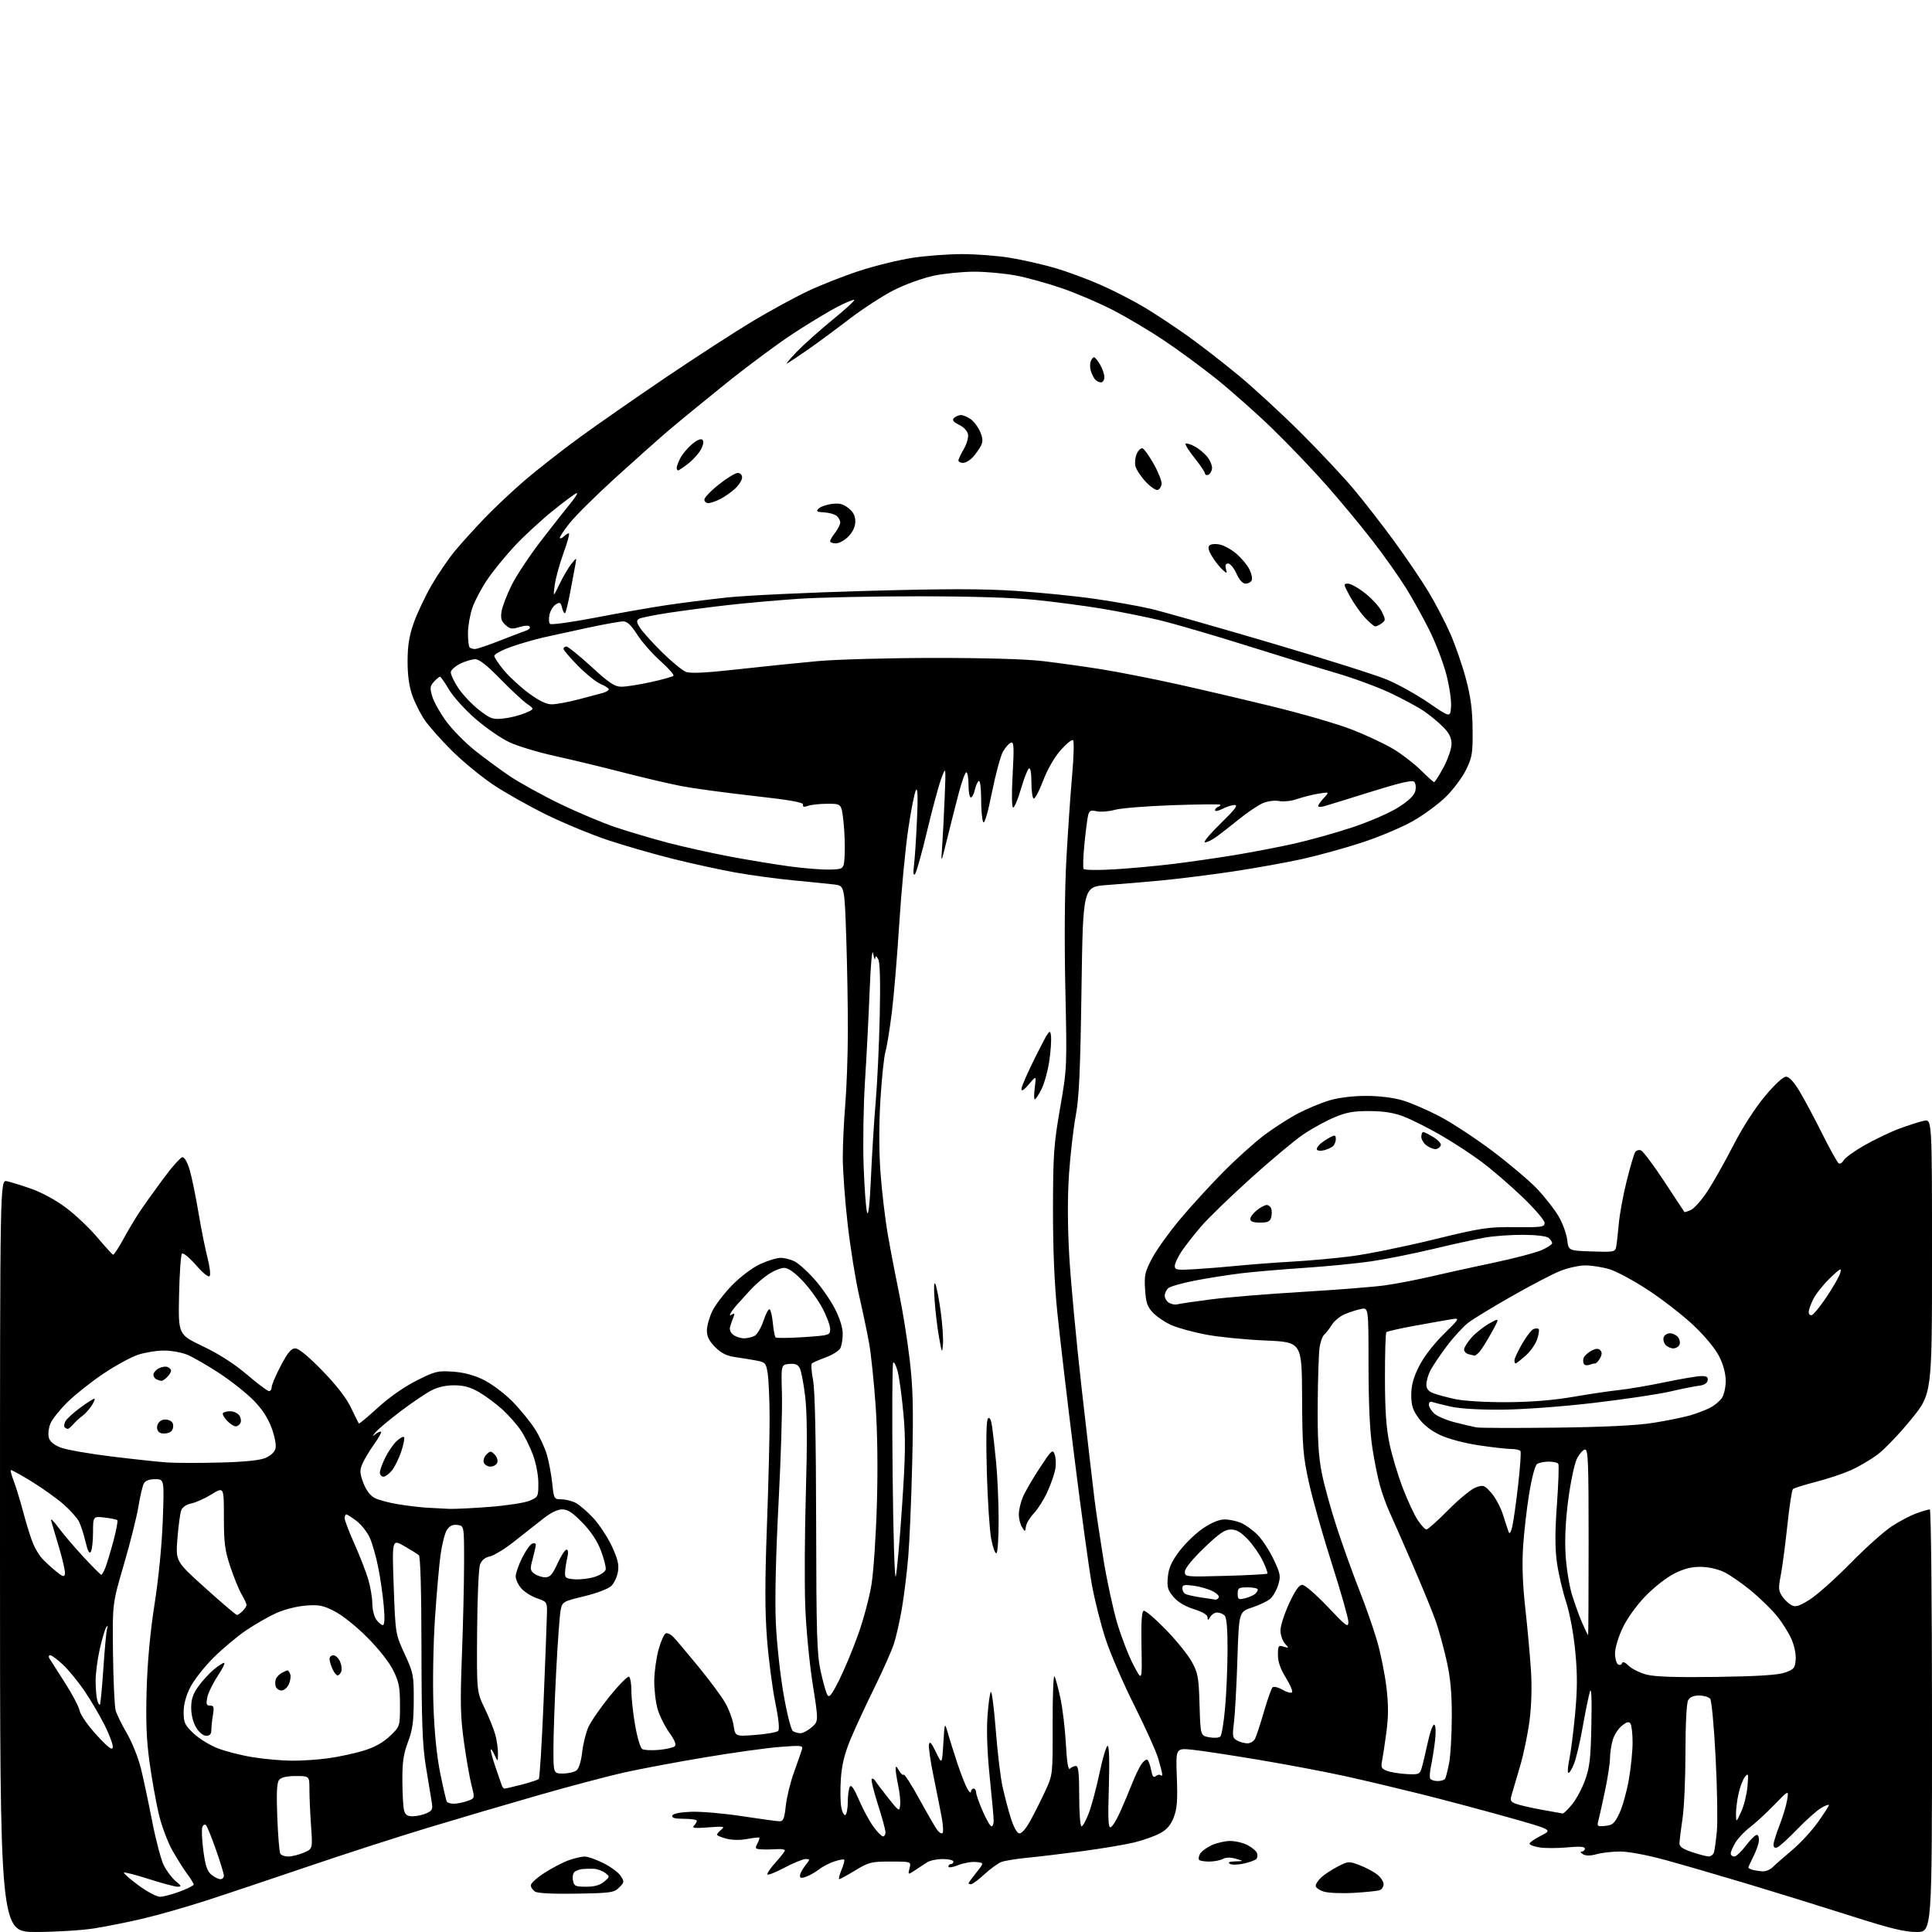 <?xml version="1.0" encoding="UTF-8" standalone="no"?>
<svg 
  version="1.1" 
  xmlns="http://www.w3.org/2000/svg" 
  xmlns:xlink="http://www.w3.org/1999/xlink" 
  xmlns:svg="http://www.w3.org/2000/svg"
  xmlns:rdf="http://www.w3.org/1999/02/22-rdf-syntax-ns#"
  xmlns:cc="http://creativecommons.org/ns#"
  xmlns:dc="http://purl.org/dc/elements/1.1/"
  viewBox="0 0 768 768"
  width="768"
  height="768"
>
<style>svg {background-color: white; }</style>"
<path stroke="none" fill="black" fill-rule="evenodd" d="M14.25,767.99C0.00,768.00 0.00,768.00 0.00,618.48C0.00,468.96 0.00,468.96 2.75,469.55C4.26,469.87 8.65,471.24 12.50,472.58C16.59,474.02 22.31,477.14 26.26,480.11C29.98,482.90 35.56,488.18 38.65,491.84C41.75,495.50 44.56,498.61 44.91,498.76C45.25,498.90 47.06,496.20 48.93,492.76C50.80,489.31 53.68,484.48 55.32,482.00C56.96,479.52 61.21,473.56 64.76,468.75C68.30,463.94 71.82,460.00 72.57,460.00C73.37,460.00 74.58,462.20 75.46,465.25C76.29,468.14 77.83,475.68 78.89,482.00C79.95,488.32 81.55,496.33 82.44,499.79C83.34,503.24 83.76,506.58 83.38,507.20C82.94,507.91 80.89,506.30 77.92,502.92C75.31,499.94 72.80,497.87 72.34,498.33C71.88,498.79 71.36,506.22 71.18,514.83C70.86,530.50 70.86,530.50 80.68,535.19C87.12,538.27 93.15,542.14 98.19,546.44C102.42,550.05 106.36,553.00 106.94,553.00C107.52,553.00 108.00,552.28 108.00,551.40C108.00,550.51 109.63,546.69 111.62,542.90C114.37,537.67 115.76,536.00 117.37,536.00C118.73,536.00 122.60,539.18 128.09,544.82C133.74,550.63 137.64,555.66 139.52,559.57C141.08,562.83 142.48,565.67 142.64,565.87C142.79,566.08 146.19,563.24 150.21,559.57C154.64,555.51 160.64,551.31 165.50,548.85C172.93,545.10 173.96,544.84 180.00,545.25C184.40,545.55 188.36,546.61 192.23,548.50C195.38,550.04 200.51,553.89 203.63,557.05C206.76,560.21 210.83,565.21 212.69,568.15C214.55,571.09 216.70,575.75 217.47,578.50C218.24,581.25 219.17,586.31 219.53,589.75C220.18,595.85 220.26,596.00 223.15,596.00C224.77,596.00 227.34,596.64 228.85,597.42C230.37,598.21 233.53,600.94 235.89,603.49C238.24,606.05 241.54,611.06 243.21,614.63C245.54,619.62 246.11,621.95 245.65,624.75C245.33,626.75 244.16,629.28 243.06,630.39C241.88,631.56 237.43,633.27 232.31,634.52C223.71,636.61 223.55,636.71 222.86,640.07C222.48,641.96 221.68,652.90 221.09,664.38C220.49,675.87 220.00,689.71 220.00,695.13C220.00,705.00 220.00,705.00 223.81,705.00C225.90,705.00 228.33,704.44 229.19,703.75C230.13,703.00 231.02,700.11 231.41,696.58C231.77,693.32 232.88,688.82 233.88,686.58C234.88,684.34 238.72,678.78 242.41,674.23C246.10,669.68 249.54,666.22 250.06,666.54C250.58,666.86 251.00,669.45 251.00,672.31C251.00,675.16 251.67,681.29 252.49,685.93C253.30,690.57 254.54,694.75 255.24,695.23C255.93,695.71 258.93,695.88 261.89,695.61C264.86,695.34 267.72,694.68 268.26,694.14C268.90,693.50 268.14,691.62 266.07,688.75C264.33,686.33 262.25,682.17 261.45,679.51C260.65,676.86 260.04,671.72 260.08,668.09C260.12,664.47 260.91,658.84 261.83,655.58C262.75,652.32 264.03,649.48 264.69,649.27C265.34,649.05 266.69,649.72 267.69,650.74C268.68,651.77 273.10,657.00 277.50,662.36C281.90,667.72 286.73,674.21 288.22,676.79C289.72,679.37 291.25,683.46 291.61,685.88C292.27,690.28 292.27,690.28 300.32,689.66C304.74,689.31 308.80,688.60 309.33,688.07C309.95,687.45 309.54,683.37 308.16,676.62C306.99,670.85 305.52,659.50 304.89,651.40C304.05,640.44 304.04,628.84 304.88,606.09C305.50,589.26 305.97,569.88 305.93,563.00C305.89,556.12 305.55,548.49 305.18,546.04C304.55,541.93 304.23,541.53 301.00,540.90C299.07,540.53 295.28,539.90 292.56,539.52C288.85,538.99 286.80,538.00 284.31,535.51C281.91,533.11 281.00,531.30 281.00,528.92C281.00,527.11 281.97,523.63 283.15,521.19C284.34,518.74 287.89,514.10 291.04,510.87C294.35,507.50 299.06,503.95 302.14,502.51C305.09,501.14 308.76,500.02 310.30,500.01C311.84,500.00 314.38,500.66 315.94,501.47C317.51,502.28 321.02,505.44 323.74,508.50C326.47,511.56 330.11,516.81 331.85,520.17C333.81,523.97 335.00,527.76 335.00,530.21C335.00,532.37 334.56,534.96 334.01,535.98C333.47,536.99 330.88,538.61 328.26,539.58C325.64,540.54 323.17,541.61 322.77,541.95C322.36,542.29 322.55,545.25 323.19,548.53C323.96,552.53 324.37,571.35 324.43,605.50C324.50,649.56 324.74,657.56 326.21,664.25C327.14,668.52 328.33,672.77 328.85,673.69C329.61,675.05 330.50,673.96 333.54,667.94C335.60,663.85 339.03,655.63 341.15,649.68C343.28,643.72 345.67,634.72 346.46,629.68C347.26,624.63 348.21,610.38 348.57,598.00C348.99,583.94 348.80,569.21 348.07,558.72C347.42,549.49 346.28,538.47 345.53,534.22C344.78,529.97 342.98,521.39 341.54,515.15C340.10,508.90 338.04,496.08 336.96,486.65C335.88,477.22 335.01,465.23 335.02,460.00C335.03,454.78 335.47,445.32 336.01,439.00C336.54,432.68 337.00,419.85 337.04,410.50C337.07,401.15 336.78,384.18 336.40,372.79C335.70,352.08 335.70,352.08 331.60,351.59C329.35,351.33 322.10,350.60 315.50,349.97C308.90,349.34 298.55,347.94 292.50,346.86C286.45,345.78 275.20,343.33 267.50,341.41C259.80,339.49 248.12,336.12 241.55,333.93C234.98,331.73 224.01,327.19 217.18,323.84C210.35,320.49 200.86,315.14 196.10,311.96C191.34,308.78 183.96,302.70 179.68,298.46C175.41,294.22 170.54,288.74 168.86,286.29C167.17,283.84 164.94,279.41 163.90,276.44C162.61,272.79 162.01,268.38 162.02,262.77C162.04,256.60 162.66,252.75 164.48,247.58C165.82,243.78 169.02,237.03 171.59,232.58C174.16,228.14 178.32,222.03 180.85,219.00C183.37,215.97 188.60,210.19 192.47,206.14C196.34,202.09 203.55,195.30 208.50,191.04C213.45,186.78 223.35,179.03 230.50,173.82C237.65,168.60 253.18,157.81 265.00,149.82C276.82,141.84 292.12,131.93 299.00,127.80C305.88,123.67 315.81,118.25 321.08,115.75C326.34,113.26 335.73,109.57 341.93,107.57C348.14,105.56 357.55,103.26 362.86,102.47C368.16,101.67 377.00,101.01 382.50,101.01C388.00,101.01 396.55,101.67 401.50,102.48C406.45,103.29 414.48,105.11 419.35,106.53C424.22,107.95 432.54,111.03 437.85,113.39C443.16,115.74 451.10,119.85 455.50,122.52C459.90,125.18 467.62,130.32 472.66,133.93C477.70,137.54 486.70,144.55 492.66,149.49C498.62,154.44 509.60,164.56 517.06,171.99C524.53,179.42 534.04,189.57 538.20,194.53C542.36,199.50 549.61,208.83 554.30,215.26C558.99,221.68 565.08,230.67 567.83,235.22C570.58,239.77 574.48,247.26 576.50,251.85C578.52,256.45 581.32,264.55 582.73,269.85C584.64,277.07 585.31,282.15 585.38,290.00C585.47,299.48 585.21,301.03 582.78,306.00C581.30,309.02 577.70,313.84 574.79,316.71C571.88,319.58 565.99,323.92 561.70,326.36C557.42,328.80 548.42,332.61 541.70,334.82C534.99,337.04 524.16,340.03 517.63,341.48C511.11,342.93 498.51,345.18 489.63,346.50C480.76,347.81 468.10,349.39 461.50,350.01C454.90,350.63 445.23,351.44 440.00,351.82C430.50,352.50 430.50,352.50 429.91,393.50C429.44,425.73 428.95,436.43 427.63,443.50C426.70,448.45 425.51,458.75 424.97,466.39C424.34,475.47 424.35,486.62 425.01,498.62C425.56,508.72 427.81,532.84 430.01,552.24C432.22,571.63 434.50,591.33 435.08,596.00C435.66,600.67 437.26,611.38 438.62,619.79C439.98,628.19 442.45,639.61 444.09,645.15C445.74,650.69 448.65,658.21 450.56,661.86C454.03,668.50 454.03,668.50 453.76,654.60C453.58,644.95 453.85,640.57 454.63,640.30C455.25,640.09 459.18,643.42 463.35,647.71C467.53,651.99 472.19,657.75 473.71,660.50C476.22,665.04 476.51,666.62 476.84,677.72C477.20,689.95 477.20,689.95 480.68,690.60C482.59,690.96 484.58,690.82 485.10,690.30C485.63,689.77 486.48,684.66 486.99,678.92C487.51,673.19 487.95,662.85 487.97,655.95C487.99,647.48 487.61,643.01 486.80,642.20C486.14,641.54 484.81,641.00 483.85,641.00C482.89,641.00 481.64,641.79 481.08,642.75C480.23,644.21 480.06,644.24 480.03,642.93C480.01,641.92 478.07,640.76 474.56,639.65C471.03,638.54 468.19,636.83 466.45,634.76C464.17,632.05 463.85,630.90 464.24,626.84C464.59,623.22 465.70,620.75 468.87,616.55C471.17,613.51 475.40,609.44 478.26,607.51C481.60,605.26 484.66,604.00 486.77,604.00C488.58,604.00 491.51,604.61 493.28,605.35C495.05,606.10 498.02,608.23 499.88,610.10C501.73,611.97 504.61,616.35 506.26,619.83C508.97,625.53 509.15,626.54 508.14,629.92C507.52,631.99 506.12,634.48 505.03,635.47C503.94,636.46 500.68,638.04 497.77,638.98C492.50,640.70 492.50,640.70 491.89,659.60C491.55,669.99 490.94,681.27 490.52,684.65C489.83,690.25 489.95,690.90 491.82,691.90C492.94,692.51 494.78,693.00 495.90,693.00C497.02,693.00 498.35,692.21 498.87,691.24C499.39,690.28 500.98,685.46 502.40,680.54C503.83,675.63 505.38,671.22 505.84,670.76C506.31,670.29 508.08,670.71 509.78,671.69C511.48,672.66 513.20,673.14 513.59,672.74C513.99,672.35 512.89,669.74 511.16,666.94C508.99,663.45 508.00,660.62 508.00,657.87C508.00,654.18 508.17,653.92 510.25,654.57C512.42,655.24 512.44,655.20 510.75,653.30C509.79,652.23 509.00,649.89 509.00,648.11C509.00,646.33 510.55,641.52 512.43,637.43C514.86,632.19 516.41,630.00 517.68,629.99C518.68,629.99 523.21,633.90 527.75,638.69C535.17,646.53 536.00,647.14 536.00,644.74C536.00,643.28 533.07,632.95 529.49,621.79C525.92,610.63 521.80,596.10 520.35,589.50C517.96,578.67 517.70,575.36 517.60,555.50C517.50,533.50 517.50,533.50 503.00,532.87C495.02,532.53 484.45,531.48 479.50,530.54C474.55,529.61 468.42,527.95 465.87,526.85C463.32,525.75 459.97,523.53 458.41,521.91C456.06,519.45 455.53,517.92 455.19,512.58C454.82,506.87 455.13,505.55 458.03,500.09C459.82,496.73 464.77,489.83 469.03,484.74C473.28,479.66 480.99,471.22 486.16,466.00C491.33,460.77 498.69,454.14 502.53,451.25C506.36,448.37 512.42,444.48 516.00,442.60C519.58,440.72 525.20,438.38 528.50,437.41C532.17,436.33 537.79,435.64 543.00,435.64C548.19,435.64 553.84,436.33 557.50,437.40C560.80,438.37 567.46,441.25 572.31,443.79C577.15,446.33 586.60,452.54 593.31,457.58C600.01,462.63 608.01,469.40 611.07,472.63C614.13,475.86 617.95,480.74 619.55,483.48C621.15,486.22 622.69,490.42 622.98,492.81C623.50,497.16 623.50,497.16 632.76,497.47C641.54,497.77 642.04,497.67 642.45,495.64C642.68,494.46 643.15,490.35 643.49,486.51C643.83,482.67 645.24,474.99 646.63,469.44C648.02,463.90 649.52,458.77 649.98,458.04C650.43,457.31 651.48,456.97 652.31,457.29C653.14,457.61 657.32,463.18 661.60,469.68C665.89,476.18 669.47,481.63 669.57,481.79C669.66,481.95 670.82,481.58 672.15,480.98C673.47,480.38 676.39,477.10 678.65,473.69C680.90,470.29 685.53,462.10 688.92,455.50C692.70,448.17 697.63,440.48 701.59,435.75C705.48,431.10 708.83,428.00 709.96,428.00C711.20,428.00 713.06,430.00 715.32,433.75C717.23,436.91 721.29,444.53 724.36,450.67C727.43,456.82 730.38,462.12 730.92,462.45C731.46,462.78 732.33,462.25 732.86,461.26C733.39,460.27 737.13,457.57 741.16,455.27C745.20,452.97 751.42,449.99 755.00,448.66C758.58,447.33 762.96,445.92 764.75,445.54C768.00,444.84 768.00,444.84 768.00,499.43C768.00,554.02 768.00,554.02 759.79,564.13C755.28,569.69 749.30,575.97 746.50,578.09C743.71,580.20 738.83,583.07 735.68,584.46C732.52,585.86 726.24,587.95 721.72,589.10C717.20,590.26 713.15,591.53 712.72,591.93C712.29,592.33 711.28,598.91 710.48,606.55C709.67,614.19 708.50,623.04 707.88,626.20C706.91,631.13 706.98,632.32 708.37,634.45C709.27,635.81 710.93,637.43 712.06,638.03C713.76,638.94 715.01,638.58 719.31,635.92C722.16,634.15 729.45,627.66 735.50,621.50C741.55,615.34 749.01,608.66 752.08,606.67C755.15,604.67 759.59,602.35 761.96,601.52C764.32,600.68 766.64,600.00 767.13,600.00C767.62,600.00 768.00,636.72 768.00,684.00C768.00,768.00 768.00,768.00 761.88,768.00C757.11,768.00 751.33,766.58 735.63,761.56C724.56,758.03 706.31,752.37 695.07,748.99C683.84,745.61 669.02,741.31 662.15,739.42C654.83,737.42 647.35,736.00 644.08,736.01C641.01,736.01 636.81,736.48 634.75,737.05C632.19,737.76 630.43,737.77 629.25,737.08C628.28,736.51 628.05,736.05 628.75,736.03C629.44,736.01 630.00,735.49 630.00,734.86C630.00,734.04 627.96,733.90 622.98,734.37C619.12,734.72 614.17,734.73 611.98,734.38C609.79,734.03 608.00,733.36 608.00,732.89C608.00,732.42 610.07,730.99 612.60,729.70C617.20,727.37 617.20,727.37 598.85,722.22C588.76,719.39 573.30,715.28 564.50,713.09C555.70,710.90 542.42,707.76 535.00,706.11C527.58,704.47 512.27,701.56 501.00,699.66C489.73,697.76 477.55,695.90 473.93,695.54C467.37,694.88 467.37,694.88 467.81,706.46C468.16,715.61 467.91,718.95 466.61,722.35C465.43,725.43 463.91,727.23 461.23,728.71C459.18,729.84 454.57,731.49 451.00,732.37C447.42,733.25 437.97,734.84 430.00,735.90C422.02,736.95 412.12,738.14 408.00,738.53C403.88,738.93 399.40,739.66 398.06,740.17C396.72,740.68 393.69,742.87 391.33,745.05C388.97,747.22 386.58,749.00 386.02,749.00C385.46,749.00 385.00,748.84 385.00,748.64C385.00,748.44 386.39,746.53 388.10,744.39C391.20,740.50 391.20,740.50 388.00,740.18C386.25,740.00 383.05,740.56 380.90,741.42C378.71,742.30 377.00,742.55 377.00,741.99C377.00,741.45 377.45,741.00 378.00,741.00C378.55,741.00 379.00,740.55 379.00,740.00C379.00,739.45 377.08,739.00 374.72,739.00C372.37,739.00 369.56,739.61 368.47,740.35C367.39,741.09 365.24,742.51 363.69,743.50C360.89,745.31 360.89,745.31 361.55,742.65C362.22,740.00 362.22,740.00 353.99,740.00C346.35,740.00 345.35,740.25 340.00,743.50C336.83,745.42 333.95,747.00 333.61,747.00C333.26,747.00 333.66,745.36 334.50,743.35C335.34,741.34 335.83,739.49 335.58,739.25C335.33,739.00 333.56,739.32 331.63,739.96C329.70,740.59 327.02,741.98 325.68,743.04C324.34,744.09 322.06,745.41 320.62,745.96C318.60,746.72 318.00,746.64 318.00,745.61C318.00,744.87 318.93,743.08 320.07,741.63C322.08,739.09 322.08,739.00 320.22,739.00C319.17,739.00 315.31,740.59 311.65,742.53C307.99,744.47 305.00,745.60 305.00,745.03C305.00,744.47 306.57,742.26 308.50,740.13C310.42,738.00 312.00,735.94 312.00,735.55C312.00,735.16 310.54,734.94 308.75,735.07C306.96,735.19 304.25,735.23 302.71,735.15C300.21,735.01 300.04,734.79 301.05,732.91C301.66,731.77 302.01,730.68 301.83,730.50C301.65,730.32 299.48,730.56 297.00,731.03C294.30,731.54 291.00,731.49 288.75,730.90C286.69,730.36 285.00,729.65 285.00,729.32C285.00,728.99 285.79,728.08 286.75,727.29C288.29,726.03 287.68,725.93 281.57,726.41C276.25,726.83 274.92,726.68 275.82,725.78C276.47,725.13 277.00,724.24 277.00,723.80C277.00,723.36 274.71,723.00 271.92,723.00C268.30,723.00 266.95,722.64 267.25,721.75C267.51,720.95 270.17,720.40 274.66,720.21C278.51,720.05 287.66,720.84 294.98,721.96C302.30,723.08 309.06,724.00 310.00,724.00C311.36,724.00 311.85,722.74 312.35,717.92C312.70,714.58 314.15,708.61 315.57,704.67C316.99,700.73 318.41,696.65 318.73,695.61C319.28,693.81 318.83,693.75 309.90,694.44C304.73,694.84 291.33,696.71 280.11,698.59C268.90,700.47 254.50,703.17 248.11,704.59C241.73,706.02 226.38,710.09 214.00,713.64C201.62,717.18 181.82,723.01 170.00,726.59C158.18,730.16 136.57,737.15 122.00,742.11C107.42,747.07 89.20,753.17 81.50,755.65C73.80,758.13 62.78,761.28 57.00,762.64C51.22,764.01 42.45,765.77 37.50,766.56C32.55,767.34 22.09,767.99 14.25,767.99zM63.57,754.00C64.87,754.00 68.42,753.07 71.46,751.93C74.51,750.79 77.00,749.53 77.00,749.12C77.00,748.72 75.84,746.84 74.43,744.94C73.02,743.05 70.33,738.78 68.46,735.46C66.59,732.14 64.17,725.61 63.08,720.96C61.99,716.31 60.35,707.10 59.44,700.50C58.21,691.56 57.92,684.16 58.30,671.50C58.63,660.34 59.72,648.66 61.46,637.50C63.06,627.27 64.36,614.03 64.71,604.25C65.30,588.00 65.30,588.00 61.68,588.00C59.26,588.00 57.77,588.58 57.15,589.75C56.65,590.71 55.68,594.88 55.00,599.00C54.32,603.12 51.72,613.48 49.22,622.00C44.67,637.50 44.67,637.50 44.92,657.29C45.05,668.17 45.53,678.38 45.99,679.96C46.45,681.55 48.46,685.66 50.47,689.09C52.48,692.52 54.97,698.74 56.00,702.91C57.03,707.09 59.05,716.58 60.49,724.00C61.93,731.42 64.01,739.30 65.11,741.50C66.21,743.70 68.33,746.51 69.81,747.75C72.12,749.67 72.23,749.99 70.60,750.00C69.56,750.00 64.44,748.63 59.22,746.96C54.01,745.29 49.53,744.14 49.27,744.39C49.02,744.65 51.60,746.92 55.01,749.43C58.43,751.94 62.28,754.00 63.57,754.00zM229.23,752.76C220.17,752.92 213.83,752.61 212.75,751.96C211.79,751.38 211.00,750.24 211.00,749.44C211.00,748.63 213.50,746.38 216.55,744.43C219.60,742.47 223.93,740.23 226.17,739.44C228.42,738.65 231.23,738.00 232.43,738.00C233.63,738.00 236.97,739.18 239.86,740.62C242.74,742.05 245.83,744.33 246.71,745.68C248.22,747.98 248.19,748.26 246.13,750.31C244.11,752.34 242.85,752.52 229.23,752.76zM538.26,752.44C533.44,752.72 528.04,752.50 526.25,751.95C524.46,751.39 523.00,750.36 523.00,749.65C523.00,748.93 524.01,747.41 525.25,746.27C526.49,745.12 529.43,743.19 531.79,741.97C535.95,739.82 536.21,739.81 540.48,741.44C542.90,742.36 546.04,744.03 547.44,745.13C548.85,746.24 550.00,747.96 550.00,748.97C550.00,749.97 549.33,751.04 548.51,751.36C547.70,751.67 543.09,752.16 538.26,752.44zM233.01,750.00C236.32,750.00 238.50,749.39 240.14,748.00C242.46,746.04 242.46,745.97 240.56,744.50C239.49,743.68 237.47,742.95 236.06,742.88C234.65,742.82 232.60,742.87 231.50,742.98C230.40,743.10 229.00,743.60 228.39,744.10C227.78,744.60 227.49,746.13 227.76,747.51C228.19,749.75 228.71,750.00 233.01,750.00zM87.61,747.00C88.37,747.00 89.00,746.38 89.00,745.63C89.00,744.88 87.60,740.27 85.88,735.38C84.17,730.50 82.38,726.09 81.92,725.58C81.42,725.04 80.81,725.34 80.43,726.31C80.09,727.22 80.27,731.45 80.84,735.72C81.64,741.69 82.38,743.89 84.05,745.24C85.24,746.21 86.85,747.00 87.61,747.00zM700.71,743.88C701.93,743.95 703.73,743.19 704.71,742.20C705.69,741.21 709.13,738.19 712.34,735.50C715.56,732.80 720.17,727.82 722.59,724.42C725.02,721.03 727.00,717.94 727.00,717.57C727.00,717.19 725.62,717.70 723.93,718.69C722.24,719.69 717.97,723.49 714.44,727.14C710.92,730.79 707.35,734.04 706.51,734.36C705.54,734.73 705.00,734.35 705.00,733.30C705.00,732.39 706.07,728.92 707.38,725.58C708.70,722.24 710.06,717.70 710.42,715.50C711.08,711.50 711.08,711.50 705.25,717.50C702.05,720.80 697.72,724.79 695.64,726.36C693.55,727.93 690.98,730.63 689.92,732.36C688.87,734.09 688.01,736.06 688.00,736.75C688.00,737.44 688.62,738.00 689.38,738.00C690.14,738.00 692.28,735.99 694.13,733.53C695.98,731.08 697.95,729.21 698.50,729.38C699.05,729.55 699.34,730.77 699.15,732.09C698.95,733.41 697.94,736.16 696.90,738.20C695.85,740.25 695.00,742.13 695.00,742.39C695.00,742.64 695.79,743.06 696.75,743.31C697.71,743.56 699.49,743.82 700.71,743.88zM494.35,740.81C492.03,741.33 489.61,741.37 488.85,740.89C487.94,740.31 488.65,740.00 491.00,739.93C494.50,739.82 494.50,739.82 491.24,738.88C489.11,738.26 487.32,738.30 486.06,738.97C485.00,739.54 482.60,740.00 480.73,740.00C478.86,740.00 477.05,739.72 476.70,739.37C476.35,739.02 476.49,737.95 477.00,737.00C477.51,736.04 479.54,734.50 481.50,733.57C483.46,732.64 486.77,731.85 488.86,731.82C490.95,731.79 494.10,732.52 495.88,733.44C497.65,734.35 499.36,735.79 499.68,736.62C500.00,737.45 499.87,738.53 499.38,739.01C498.90,739.49 496.63,740.30 494.35,740.81zM114.59,738.00C115.95,738.00 118.69,737.32 120.68,736.49C124.30,734.98 124.30,734.98 123.65,725.84C123.29,720.81 123.00,714.29 123.00,711.35C123.00,706.00 123.00,706.00 117.62,706.00C114.03,706.00 111.83,706.50 110.98,707.52C110.04,708.65 109.85,712.48 110.23,722.41C110.51,729.75 111.05,736.27 111.43,736.88C111.81,737.50 113.23,738.00 114.59,738.00zM679.18,737.96C680.11,737.98 681.08,737.21 681.35,736.25C681.62,735.29 682.13,731.53 682.48,727.90C682.84,724.26 682.62,711.22 682.00,698.92C681.37,686.48 680.40,675.98 679.81,675.27C679.23,674.57 677.25,674.00 675.41,674.00C673.13,674.00 671.74,674.61 671.04,675.93C670.43,677.07 670.00,685.53 670.00,696.36C670.00,706.53 669.49,718.38 668.86,722.68C668.23,726.98 667.67,731.40 667.61,732.50C667.52,734.04 668.65,734.89 672.50,736.21C675.25,737.14 678.26,737.93 679.18,737.96zM351.01,730.00C351.55,730.00 352.00,729.26 352.00,728.35C352.00,727.45 350.63,722.44 348.96,717.22C347.29,712.01 346.19,707.48 346.52,707.15C346.84,706.82 347.52,707.22 348.02,708.03C348.52,708.84 350.85,711.93 353.21,714.89C357.36,720.10 357.51,720.19 357.82,717.59C358.00,716.11 357.66,712.65 357.07,709.90C356.48,707.15 356.02,704.14 356.04,703.20C356.06,701.89 356.36,702.02 357.34,703.78C358.03,705.04 358.88,705.79 359.21,705.46C359.54,705.13 362.36,709.50 365.46,715.18C368.57,720.85 371.76,726.37 372.55,727.43C373.33,728.49 374.29,729.04 374.68,728.66C375.06,728.27 374.89,725.38 374.30,722.23C373.72,719.08 372.26,711.78 371.08,706.01C369.89,700.25 369.08,694.62 369.28,693.51C369.55,691.99 370.23,692.72 372.05,696.50C374.47,701.50 374.47,701.50 374.99,693.00C375.51,684.50 375.51,684.50 376.81,689.00C377.52,691.48 379.23,696.88 380.59,701.00C381.96,705.12 383.72,709.62 384.50,711.00C385.29,712.38 385.95,712.94 385.96,712.25C385.98,711.56 386.45,711.00 387.00,711.00C387.55,711.00 388.00,711.65 388.00,712.43C388.00,713.22 389.18,716.60 390.63,719.93C392.08,723.27 393.65,726.00 394.13,726.00C394.61,726.00 395.00,724.99 395.00,723.75C395.00,722.51 394.30,714.75 393.44,706.50C392.45,696.93 392.12,688.15 392.54,682.25C392.89,677.16 393.51,672.81 393.90,672.56C394.29,672.32 395.16,679.18 395.84,687.81C396.51,696.44 397.70,706.42 398.48,710.00C399.26,713.58 400.72,719.20 401.74,722.49C402.82,726.01 404.21,728.61 405.11,728.78C406.07,728.97 407.72,727.12 409.56,723.79C411.17,720.88 413.84,715.58 415.49,712.00C418.50,705.50 418.50,705.50 418.44,685.22C418.41,674.06 418.74,665.58 419.18,666.36C419.62,667.15 420.69,671.10 421.55,675.15C422.42,679.19 423.39,687.36 423.71,693.30C424.13,700.82 424.62,703.78 425.35,703.05C425.93,702.47 426.98,702.00 427.70,702.00C428.69,702.00 429.00,704.82 429.00,714.00C429.00,720.71 429.41,726.00 429.93,726.00C430.44,726.00 431.76,723.57 432.87,720.61C433.98,717.64 435.89,710.44 437.12,704.61C438.34,698.77 439.78,694.00 440.31,694.00C440.92,694.00 441.09,700.15 440.78,710.41C440.39,723.30 440.55,726.72 441.54,726.35C442.22,726.08 443.93,723.31 445.32,720.18C446.72,717.06 448.79,712.12 449.93,709.22C451.07,706.31 452.72,702.83 453.61,701.48C454.49,700.12 455.60,699.25 456.07,699.54C456.54,699.83 457.22,701.64 457.58,703.56C458.07,706.17 458.54,706.79 459.46,706.03C460.13,705.48 460.98,705.31 461.34,705.68C461.70,706.04 462.00,705.89 462.00,705.35C462.00,704.81 461.29,701.98 460.43,699.07C459.56,696.16 455.27,686.64 450.89,677.91C446.51,669.18 441.37,657.29 439.47,651.48C437.57,645.66 435.10,635.88 434.00,629.73C432.89,623.59 429.76,600.77 427.05,579.03C424.33,557.29 421.31,531.62 420.33,522.00C419.13,510.28 418.56,496.57 418.58,480.50C418.62,458.87 418.90,454.92 421.40,440.50C424.17,424.54 424.17,424.42 423.49,393.00C423.07,373.59 423.23,353.82 423.90,341.50C424.51,330.50 425.53,315.54 426.18,308.26C426.83,300.98 427.00,294.68 426.57,294.26C426.14,293.84 423.92,295.61 421.64,298.19C419.11,301.06 416.38,305.82 414.62,310.42C413.04,314.57 411.36,317.72 410.87,317.42C410.39,317.13 410.00,314.18 410.00,310.88C410.00,307.18 409.62,305.12 409.01,305.49C408.46,305.83 407.05,309.46 405.86,313.55C404.67,317.65 403.27,321.00 402.76,321.00C402.18,321.00 402.10,315.88 402.54,307.87C403.15,296.94 403.04,294.82 401.89,295.20C401.14,295.45 399.72,297.03 398.74,298.70C397.77,300.37 395.78,307.67 394.33,314.92C392.69,323.11 391.37,327.62 390.86,326.81C390.40,326.09 390.02,321.99 390.02,317.69C390.01,313.18 389.61,310.12 389.08,310.45C388.57,310.77 387.86,312.37 387.50,314.01C387.14,315.66 386.43,317.00 385.92,317.00C385.41,317.00 385.00,314.75 385.00,312.00C385.00,309.25 384.61,307.00 384.14,307.00C383.67,307.00 382.31,310.71 381.12,315.25C379.93,319.79 377.84,328.00 376.49,333.50C374.02,343.50 374.02,343.50 374.52,336.50C374.79,332.65 375.25,323.88 375.52,317.00C376.03,304.50 376.03,304.50 374.17,309.50C373.14,312.25 370.59,321.70 368.50,330.50C366.41,339.30 364.25,346.95 363.72,347.50C363.08,348.15 362.94,346.92 363.32,343.96C363.64,341.46 364.18,333.36 364.51,325.96C364.93,316.73 364.81,312.99 364.11,314.07C363.56,314.94 362.17,321.91 361.04,329.57C359.90,337.23 358.30,354.07 357.48,367.00C356.67,379.93 355.33,395.90 354.51,402.50C353.69,409.10 352.56,416.07 351.99,418.00C351.41,419.93 350.52,428.48 349.99,437.00C349.38,446.92 349.38,457.37 350.00,466.03C350.53,473.47 351.87,484.72 352.97,491.03C354.07,497.34 356.10,507.90 357.47,514.50C358.85,521.10 360.71,532.80 361.62,540.50C362.93,551.73 363.13,559.75 362.63,581.00C362.29,595.58 361.57,612.67 361.03,619.00C360.49,625.33 359.35,634.55 358.50,639.50C357.65,644.45 356.22,650.75 355.32,653.50C354.43,656.25 350.92,664.12 347.54,671.00C344.15,677.88 339.89,687.07 338.08,691.44C335.71,697.16 334.64,701.53 334.26,707.07C333.97,711.29 334.04,716.40 334.42,718.40C334.79,720.41 335.53,721.79 336.05,721.47C336.57,721.15 337.01,718.77 337.02,716.19C337.02,713.61 337.40,710.92 337.85,710.21C338.40,709.34 339.58,711.06 341.45,715.47C342.98,719.08 345.54,723.82 347.12,726.01C348.71,728.21 350.46,730.00 351.01,730.00zM638.12,725.82C641.04,725.54 641.80,724.86 643.73,720.83C644.96,718.27 646.64,712.25 647.48,707.45C648.32,702.66 648.99,695.98 648.98,692.62C648.98,689.25 648.60,685.92 648.16,685.22C647.53,684.23 646.75,684.41 644.71,686.02C643.26,687.16 641.61,689.76 641.04,691.80C640.47,693.83 640.00,697.08 639.99,699.00C639.98,700.92 639.13,706.55 638.09,711.50C637.06,716.45 635.88,721.77 635.48,723.32C634.77,726.05 634.87,726.13 638.12,725.82zM692.17,720.15C693.27,717.75 694.38,713.25 694.65,710.15C695.09,705.00 695.00,704.66 693.63,706.36C692.80,707.38 691.64,710.44 691.06,713.16C690.48,715.88 690.04,719.54 690.08,721.30C690.17,724.50 690.17,724.50 692.17,720.15zM164.06,722.00C165.63,722.00 168.10,721.46 169.55,720.80C171.90,719.72 172.12,719.19 171.57,716.05C171.22,714.10 170.18,707.77 169.26,702.00C167.92,693.61 167.57,684.23 167.54,655.30C167.51,632.48 167.13,618.78 166.50,618.22C165.95,617.73 163.33,616.09 160.67,614.58C155.84,611.82 155.84,611.82 156.51,630.66C157.19,649.50 157.19,649.50 160.84,657.45C164.33,665.04 164.50,665.89 164.47,675.95C164.44,684.42 163.99,687.68 162.17,692.50C160.39,697.21 159.91,700.50 159.95,707.80C159.97,712.92 160.26,718.21 160.60,719.55C161.07,721.43 161.88,722.00 164.06,722.00zM621.18,720.89C621.55,720.95 623.23,719.34 624.90,717.30C626.58,715.27 628.93,710.88 630.12,707.55C631.94,702.49 632.34,698.87 632.60,685.50C632.81,674.84 632.61,670.50 632.00,672.50C631.50,674.15 630.22,680.47 629.14,686.55C628.07,692.63 626.47,699.33 625.58,701.45C624.70,703.57 623.71,705.04 623.39,704.72C623.07,704.40 623.28,701.94 623.85,699.26C624.43,696.57 625.45,688.52 626.12,681.36C627.05,671.38 627.07,665.56 626.19,656.42C625.50,649.21 624.03,641.37 622.48,636.57C621.06,632.20 619.44,625.12 618.86,620.83C618.11,615.30 618.13,608.61 618.91,597.92C619.51,589.62 619.76,582.41 619.45,581.91C619.14,581.41 617.45,581.01 615.69,581.02C613.94,581.02 611.86,581.43 611.08,581.93C610.22,582.47 608.97,587.06 607.88,593.66C606.90,599.62 605.80,609.23 605.44,615.00C605.00,622.06 605.29,630.09 606.35,639.50C607.21,647.20 608.21,658.23 608.58,664.00C609.00,670.55 608.78,678.07 608.01,684.00C607.33,689.23 605.66,697.33 604.28,702.00C602.91,706.67 601.41,711.76 600.95,713.30C600.22,715.73 600.44,716.22 602.61,717.04C603.98,717.56 608.57,718.62 612.80,719.39C617.04,720.15 620.80,720.83 621.18,720.89zM180.41,717.00C181.67,717.00 184.07,716.52 185.74,715.94C188.78,714.88 188.78,714.88 187.44,709.69C186.71,706.84 185.35,699.10 184.43,692.50C183.03,682.44 182.90,676.95 183.60,658.50C184.07,646.40 184.46,629.75 184.48,621.50C184.50,606.50 184.50,606.50 181.81,606.19C179.89,605.97 178.71,606.53 177.64,608.19C176.83,609.46 175.70,613.88 175.13,618.00C174.56,622.12 173.56,633.57 172.90,643.44C172.23,653.50 171.97,668.64 172.30,677.94C172.68,688.72 173.63,698.15 175.01,704.95C176.18,710.70 177.36,715.77 177.63,716.20C177.90,716.64 179.15,717.00 180.41,717.00zM200.57,711.00C200.92,711.00 203.98,710.29 207.36,709.42C210.74,708.55 213.80,707.54 214.17,707.17C214.55,706.80 215.41,692.77 216.10,676.00C216.79,659.23 217.39,643.52 217.43,641.11C217.50,636.86 217.37,636.67 213.50,635.36C211.30,634.61 208.49,632.84 207.25,631.44C206.01,630.04 205.00,627.88 205.00,626.64C205.00,625.40 206.15,622.09 207.54,619.29C208.94,616.48 210.74,613.93 211.54,613.62C212.35,613.31 213.00,613.49 213.00,614.02C213.00,614.54 212.45,617.04 211.77,619.58C210.64,623.78 210.71,624.31 212.46,625.59C213.52,626.37 215.45,627.00 216.75,627.00C218.64,627.00 219.61,625.91 221.63,621.50C223.01,618.48 224.62,616.00 225.20,616.00C225.87,616.00 225.98,617.17 225.50,619.25C225.08,621.04 224.69,623.62 224.62,625.00C224.51,627.23 224.94,627.53 228.53,627.80C230.74,627.96 234.34,627.51 236.52,626.80C238.69,626.08 240.61,624.78 240.78,623.90C240.95,623.03 240.11,619.69 238.91,616.50C237.47,612.64 235.01,608.90 231.56,605.34C227.60,601.25 225.70,600.00 223.44,600.01C221.52,600.02 218.76,601.42 215.50,604.03C212.75,606.22 207.58,610.30 204.00,613.09C200.43,615.87 196.23,618.40 194.67,618.72C192.84,619.08 191.49,620.20 190.83,621.89C190.27,623.34 189.75,635.17 189.66,648.50C189.50,672.50 189.50,672.50 192.64,679.02C194.36,682.60 196.27,687.33 196.88,689.52C197.49,691.71 197.97,695.08 197.95,697.00C197.91,700.50 197.91,700.50 196.54,697.50C195.78,695.85 195.13,694.99 195.08,695.59C195.04,696.19 195.90,699.34 197.01,702.59C198.12,705.84 199.23,709.06 199.48,709.75C199.73,710.44 200.22,711.00 200.57,711.00zM571.50,708.00C572.81,708.00 574.14,707.58 574.45,707.08C574.77,706.57 575.48,703.76 576.05,700.83C576.61,697.90 577.09,689.65 577.11,682.50C577.13,672.90 576.60,667.08 575.07,660.24C573.92,655.15 572.03,648.18 570.85,644.74C569.68,641.31 565.39,630.85 561.33,621.50C557.27,612.15 553.12,602.70 552.11,600.50C551.10,598.30 549.53,593.92 548.62,590.77C547.71,587.63 546.30,580.65 545.49,575.27C544.52,568.85 544.01,557.66 544.01,542.62C544.00,519.75 544.00,519.75 541.05,520.34C539.43,520.66 536.54,521.58 534.63,522.38C532.72,523.18 530.36,525.11 529.40,526.67C528.43,528.22 527.08,529.97 526.40,530.55C525.71,531.13 524.88,533.43 524.55,535.67C524.22,537.90 523.88,548.00 523.81,558.11C523.71,571.73 524.11,578.76 525.37,585.23C526.29,590.02 529.01,599.92 531.41,607.23C533.80,614.53 537.81,625.67 540.31,632.00C542.82,638.33 546.02,647.50 547.44,652.38C548.85,657.27 550.51,665.52 551.13,670.71C551.96,677.76 551.95,682.36 551.08,688.83C550.44,693.60 549.66,698.73 549.35,700.23C548.87,702.51 549.21,703.13 551.37,703.95C552.80,704.49 556.29,705.06 559.13,705.22C563.87,705.48 564.35,705.30 565.08,703.00C565.52,701.62 566.62,697.01 567.54,692.75C568.47,688.42 569.62,685.27 570.16,685.60C570.72,685.94 570.84,688.55 570.46,691.85C570.10,694.96 569.39,699.44 568.88,701.82C568.38,704.19 568.22,706.55 568.54,707.07C568.86,707.58 570.19,708.00 571.50,708.00zM115.68,699.90C119.63,699.96 126.32,699.52 130.55,698.93C134.78,698.34 141.11,696.97 144.62,695.89C148.94,694.56 152.30,692.69 155.00,690.11C159.00,686.31 159.00,686.31 159.00,677.85C159.00,670.67 158.59,668.57 156.30,663.95C154.71,660.76 150.43,655.33 145.95,650.85C141.64,646.52 135.98,642.01 132.95,640.48C128.33,638.13 126.74,637.83 121.41,638.26C117.87,638.54 112.86,639.84 109.69,641.28C106.65,642.68 101.31,645.74 97.83,648.09C94.35,650.44 88.53,655.32 84.89,658.94C81.26,662.55 77.09,667.86 75.64,670.72C73.90,674.15 73.00,677.54 73.00,680.62C73.00,684.78 73.45,685.73 76.94,689.06C79.11,691.13 83.50,693.81 86.69,695.03C89.89,696.25 96.10,697.82 100.50,698.52C104.90,699.23 111.73,699.85 115.68,699.90zM44.83,694.62C45.02,693.67 43.54,689.65 41.55,685.69C39.55,681.74 35.92,675.58 33.47,672.00C31.02,668.42 27.23,663.81 25.05,661.75C22.86,659.69 20.58,658.00 19.98,658.00C19.36,658.00 19.21,658.55 19.64,659.25C20.06,659.94 22.80,664.23 25.73,668.79C28.67,673.35 31.33,678.41 31.66,680.03C31.99,681.69 34.94,685.91 38.37,689.67C42.91,694.62 44.59,695.90 44.83,694.62zM81.99,690.00C80.79,690.00 79.17,688.69 77.99,686.75C76.77,684.76 76.01,681.72 76.00,678.90C76.00,675.43 76.70,673.34 78.85,670.36C80.42,668.20 83.15,665.21 84.93,663.71C86.70,662.22 88.57,661.00 89.09,661.00C89.60,661.00 88.45,663.36 86.53,666.25C84.62,669.14 82.76,672.96 82.40,674.75C81.86,677.43 82.06,678.00 83.51,678.00C84.98,678.00 85.16,678.61 84.64,681.75C84.30,683.81 84.02,686.51 84.01,687.75C84.00,689.34 83.40,690.00 81.99,690.00zM318.19,688.98C319.13,688.99 321.13,687.93 322.64,686.63C325.40,684.26 325.40,684.26 323.05,669.38C321.76,661.20 320.43,647.33 320.10,638.57C319.77,629.81 319.88,609.56 320.34,593.57C320.92,573.47 320.84,561.62 320.07,555.15C319.46,550.00 318.49,544.91 317.91,543.84C317.14,542.40 316.02,541.96 313.68,542.19C310.50,542.50 310.50,542.50 310.83,554.00C311.02,560.33 310.40,580.12 309.46,598.00C308.39,618.45 307.99,635.88 308.40,645.00C308.75,652.98 310.13,665.76 311.47,673.41C312.85,681.32 314.46,687.67 315.20,688.14C315.91,688.60 317.26,688.98 318.19,688.98zM39.71,677.63C39.96,677.38 40.57,670.96 41.08,663.38C41.58,655.79 42.24,648.66 42.55,647.54C42.96,645.99 42.87,645.86 42.16,647.00C41.65,647.83 40.51,651.74 39.62,655.70C38.73,659.66 38.01,665.28 38.01,668.20C38.02,671.11 38.30,674.53 38.64,675.79C38.98,677.05 39.46,677.88 39.71,677.63zM111.95,672.00C110.99,672.00 109.95,671.33 109.64,670.50C109.32,669.67 109.33,668.31 109.65,667.47C109.97,666.63 111.05,665.51 112.05,664.97C113.05,664.44 114.07,664.00 114.33,664.00C114.58,664.00 115.05,664.68 115.37,665.51C115.69,666.34 115.44,668.14 114.81,669.51C114.19,670.88 112.90,672.00 111.95,672.00zM682.50,666.60C698.71,666.36 706.68,665.86 709.50,664.88C713.10,663.64 713.53,663.13 713.81,659.78C713.99,657.59 713.28,654.17 712.10,651.50C710.99,648.99 708.38,644.85 706.29,642.30C704.21,639.74 699.59,635.25 696.04,632.31C692.49,629.38 687.68,626.06 685.36,624.93C682.85,623.72 679.05,622.87 676.02,622.85C672.37,622.82 669.35,623.59 665.46,625.57C662.43,627.10 657.33,631.11 654.00,634.58C650.47,638.25 646.76,643.45 645.00,647.17C643.35,650.65 642.00,655.16 642.00,657.19C642.00,659.22 642.54,661.21 643.19,661.62C643.85,662.02 644.56,661.82 644.78,661.16C645.04,660.38 646.01,660.76 647.52,662.23C648.81,663.48 652.03,665.05 654.68,665.72C657.99,666.55 666.71,666.83 682.50,666.60zM134.19,666.00C133.71,666.00 132.80,664.85 132.16,663.45C131.52,662.05 131.00,660.25 131.00,659.45C131.00,658.65 131.68,658.00 132.52,658.00C133.36,658.00 134.54,659.10 135.15,660.44C135.76,661.78 135.99,663.58 135.66,664.44C135.33,665.30 134.67,666.00 134.19,666.00zM631.30,650.00C631.41,650.00 631.50,633.34 631.50,612.97C631.50,580.61 631.31,575.98 630.00,576.22C629.17,576.38 627.73,578.08 626.79,580.00C625.85,581.92 624.34,589.12 623.43,596.00C622.35,604.17 621.97,611.79 622.34,618.00C622.65,623.23 623.82,630.48 624.95,634.13C626.08,637.78 627.93,642.84 629.05,645.38C630.17,647.92 631.19,650.00 631.30,650.00zM152.17,646.00C152.89,646.00 153.01,643.48 152.54,638.25C152.16,633.99 151.17,627.12 150.34,623.00C149.52,618.88 148.03,613.65 147.04,611.39C146.05,609.13 143.68,606.09 141.77,604.64C139.87,603.19 138.02,602.00 137.66,602.00C137.30,602.00 137.00,602.67 137.00,603.50C137.00,604.32 138.76,608.94 140.91,613.75C143.06,618.56 145.54,624.94 146.41,627.93C147.29,630.92 148.00,635.21 148.00,637.46C148.00,639.71 148.70,642.56 149.56,643.78C150.41,645.00 151.59,646.00 152.17,646.00zM94.18,641.98C94.55,641.99 95.56,641.29 96.43,640.43C97.29,639.56 98.00,638.47 98.00,637.99C98.00,637.51 97.13,635.63 96.06,633.81C95.00,631.99 92.97,627.05 91.56,622.82C89.38,616.28 89.00,613.37 89.00,603.08C89.00,591.02 89.00,591.02 84.15,594.00C81.48,595.65 77.84,597.28 76.07,597.64C74.09,598.03 72.54,599.09 72.04,600.39C71.61,601.55 70.92,606.59 70.53,611.58C69.81,620.66 69.81,620.66 81.66,631.31C88.17,637.17 93.81,641.97 94.18,641.98zM483.19,635.88C483.57,635.94 484.15,635.57 484.47,635.04C484.80,634.52 483.71,633.38 482.05,632.53C480.39,631.67 477.00,630.69 474.52,630.35C470.81,629.84 470.00,630.01 470.00,631.31C470.00,632.17 470.50,633.19 471.10,633.56C471.71,633.94 474.52,634.58 477.35,635.00C480.18,635.41 482.81,635.81 483.19,635.88zM494.75,635.38C496.26,635.02 498.06,634.28 498.75,633.74C499.44,633.20 500.00,632.36 500.00,631.88C500.00,631.39 498.20,631.00 496.00,631.00C492.39,631.00 492.00,631.25 492.00,633.52C492.00,635.76 492.30,635.97 494.75,635.38zM356.08,626.65C356.52,625.09 357.64,612.63 358.56,598.97C359.94,578.66 360.04,571.90 359.11,561.82C358.49,555.04 357.47,547.56 356.85,545.19C356.23,542.82 355.42,541.24 355.05,541.69C354.68,542.13 354.58,562.08 354.83,586.00C355.08,610.27 355.64,628.24 356.08,626.65zM25.82,625.67C25.99,624.78 24.95,620.10 23.51,615.28C22.06,610.45 20.63,605.60 20.33,604.50C20.03,603.40 21.30,604.57 23.14,607.11C24.99,609.64 29.49,614.93 33.14,618.86C36.79,622.79 40.00,626.00 40.27,626.00C40.54,626.00 41.25,624.76 41.85,623.25C42.46,621.74 43.90,616.98 45.06,612.67C46.22,608.36 46.93,604.59 46.63,604.30C46.34,604.01 44.05,603.53 41.55,603.25C37.00,602.74 37.00,602.74 36.98,609.12C36.98,612.63 36.58,616.11 36.11,616.86C35.52,617.79 34.86,616.54 33.99,612.86C33.30,609.91 32.13,606.31 31.40,604.86C30.67,603.41 27.91,600.33 25.28,598.01C22.65,595.70 16.93,591.60 12.57,588.92C8.20,586.23 4.47,584.19 4.28,584.39C4.08,584.59 4.60,586.49 5.44,588.63C6.27,590.76 8.03,596.55 9.35,601.50C10.67,606.45 12.45,612.08 13.32,614.00C14.18,615.92 15.70,618.40 16.70,619.50C17.69,620.60 20.07,622.80 22.00,624.40C24.87,626.77 25.56,627.00 25.82,625.67zM487.18,626.43C496.07,626.18 503.55,625.79 503.79,625.54C504.03,625.30 503.21,623.01 501.97,620.45C500.73,617.89 498.05,614.04 496.01,611.89C493.30,609.04 491.50,608.00 489.29,608.00C486.89,608.00 484.68,609.52 478.63,615.34C473.88,619.91 471.00,623.47 471.00,624.78C471.00,626.84 471.28,626.87 487.18,626.43zM396.11,617.43C395.61,617.74 394.68,615.18 394.02,611.74C393.37,608.31 392.59,596.36 392.28,585.19C391.92,572.07 392.08,564.52 392.74,563.86C393.42,563.18 393.96,564.26 394.39,567.17C394.74,569.55 395.46,576.00 395.99,581.50C396.52,587.00 396.96,597.21 396.97,604.19C396.99,611.17 396.60,617.13 396.11,617.43zM601.12,607.00C601.59,605.08 602.63,597.70 603.45,590.60C604.27,583.51 604.70,577.32 604.41,576.85C604.12,576.38 602.45,576.00 600.69,575.99C598.94,575.99 593.11,575.33 587.73,574.52C581.94,573.64 575.71,571.97 572.41,570.42C568.81,568.71 565.83,566.37 563.93,563.74C561.59,560.51 561.00,558.66 561.00,554.51C561.00,550.72 561.83,547.66 564.07,543.17C565.96,539.40 569.74,534.46 573.82,530.42C580.50,523.83 580.50,523.83 576.50,524.50C574.30,524.86 567.82,526.02 562.11,527.06C556.39,528.10 551.44,529.23 551.11,529.56C550.77,529.90 550.52,538.12 550.54,547.84C550.56,560.88 551.04,567.72 552.37,574.00C553.35,578.67 555.72,586.54 557.63,591.50C559.53,596.45 562.20,602.19 563.56,604.25C564.92,606.31 566.48,608.00 567.03,608.00C567.58,608.00 571.52,604.48 575.77,600.18C580.02,595.88 584.94,591.86 586.71,591.25C589.70,590.21 590.10,590.35 592.84,593.48C594.46,595.31 596.54,599.22 597.47,602.16C598.40,605.10 599.41,608.17 599.72,609.00C600.07,609.95 600.59,609.21 601.12,607.00zM407.83,606.79C407.50,609.04 407.48,609.05 406.25,607.05C405.56,605.94 405.00,603.66 405.00,601.98C405.00,600.31 405.70,597.26 406.55,595.22C407.40,593.17 410.41,587.97 413.24,583.65C418.01,576.37 418.45,575.97 419.25,578.15C419.73,579.44 419.84,582.08 419.49,584.00C419.15,585.92 417.74,589.98 416.38,593.00C415.01,596.02 412.60,599.85 411.03,601.50C409.45,603.15 408.02,605.53 407.83,606.79zM178.50,599.80C180.70,599.88 188.00,599.53 194.72,599.00C201.44,598.48 208.52,597.39 210.47,596.58C213.91,595.14 214.00,594.95 214.00,589.59C214.00,586.41 213.09,581.62 211.85,578.29C210.67,575.10 208.47,570.69 206.96,568.48C205.45,566.26 202.23,562.62 199.80,560.38C197.36,558.14 193.23,555.05 190.61,553.51C187.11,551.46 184.48,550.71 180.67,550.68C177.29,550.65 174.10,551.36 171.46,552.73C169.23,553.89 163.80,557.56 159.38,560.90C154.96,564.23 150.48,567.98 149.42,569.21C147.83,571.08 147.81,571.23 149.27,570.09C150.25,569.33 151.25,568.91 151.49,569.16C151.73,569.40 150.43,571.72 148.58,574.31C146.74,576.91 144.67,580.38 143.99,582.03C142.94,584.55 143.02,585.76 144.46,589.54C145.56,592.40 147.18,594.56 148.93,595.46C150.44,596.25 154.56,597.36 158.09,597.94C161.62,598.52 166.75,599.14 169.50,599.32C172.25,599.49 176.30,599.71 178.50,599.80zM152.43,587.00C151.64,587.00 151.00,586.26 151.00,585.36C151.00,584.46 151.98,581.76 153.17,579.37C154.36,576.98 156.39,574.05 157.67,572.84C158.95,571.64 160.26,570.93 160.60,571.26C160.93,571.60 160.46,574.12 159.54,576.88C158.63,579.63 156.97,583.04 155.87,584.44C154.76,585.85 153.21,587.00 152.43,587.00zM195.00,583.00C193.87,583.00 192.66,582.29 192.33,581.42C192.00,580.55 192.46,579.11 193.36,578.21C194.88,576.69 195.12,576.69 196.64,578.21C197.54,579.11 198.00,580.55 197.67,581.42C197.34,582.29 196.13,583.00 195.00,583.00zM87.27,581.39C97.08,581.14 103.19,580.53 105.48,579.57C107.61,578.68 109.16,577.23 109.52,575.76C109.87,574.39 109.19,570.91 107.91,567.48C106.37,563.38 104.09,559.96 100.47,556.34C97.60,553.47 91.48,548.66 86.87,545.67C82.27,542.67 76.70,539.47 74.50,538.55C72.30,537.63 68.13,536.87 65.22,536.87C62.32,536.86 57.66,537.62 54.86,538.54C52.07,539.47 45.89,542.84 41.14,546.03C36.39,549.21 29.99,554.28 26.92,557.28C23.86,560.29 20.77,564.14 20.06,565.85C19.35,567.56 19.05,570.04 19.38,571.37C19.78,572.99 21.30,574.30 24.00,575.38C26.22,576.27 35.33,577.88 44.26,578.97C53.19,580.06 63.20,581.13 66.50,581.36C69.80,581.58 79.15,581.60 87.27,581.39zM65.88,569.80C64.12,570.01 63.04,569.54 62.59,568.38C62.21,567.39 62.54,566.03 63.35,565.22C64.24,564.33 65.59,564.05 66.95,564.48C68.45,564.96 69.02,565.84 68.81,567.34C68.60,568.83 67.68,569.59 65.88,569.80zM26.94,568.00C26.61,568.00 26.05,567.72 25.70,567.37C25.35,567.02 25.50,565.94 26.02,564.97C26.54,563.99 29.17,561.58 31.87,559.60C34.56,557.62 37.10,556.00 37.50,556.00C37.90,556.00 37.43,557.24 36.44,558.75C35.46,560.26 33.77,562.13 32.68,562.91C31.60,563.68 30.00,565.15 29.13,566.16C28.26,567.17 27.28,568.00 26.94,568.00zM618.50,567.51C638.31,567.26 650.62,566.65 657.35,565.58C662.76,564.72 669.34,563.38 671.97,562.60C674.60,561.82 678.12,560.47 679.81,559.60C681.50,558.73 683.58,557.01 684.44,555.78C685.30,554.55 686.00,551.51 686.00,548.97C686.00,546.07 685.07,542.52 683.45,539.28C681.92,536.21 677.88,531.29 673.38,527.02C669.25,523.09 661.14,516.76 655.37,512.96C649.59,509.15 642.56,505.35 639.75,504.52C636.94,503.68 632.58,503.01 630.07,503.02C627.56,503.04 623.00,504.07 619.95,505.33C616.90,506.58 608.33,511.06 600.91,515.29C593.48,519.51 585.76,524.21 583.75,525.73C581.74,527.25 577.89,531.43 575.20,535.00C572.51,538.58 569.56,542.95 568.65,544.70C567.74,546.46 567.00,548.99 567.00,550.33C567.00,552.05 567.80,553.07 569.75,553.82C571.26,554.41 575.20,555.47 578.50,556.18C581.97,556.92 590.62,557.43 599.00,557.39C608.79,557.33 617.40,556.64 625.50,555.24C632.10,554.11 640.32,552.89 643.78,552.54C647.23,552.18 655.33,550.80 661.78,549.46C668.22,548.11 674.77,547.01 676.32,547.01C678.47,547.00 679.07,547.42 678.81,548.75C678.61,549.85 677.38,550.62 675.49,550.83C673.85,551.01 668.67,552.05 664.00,553.13C659.33,554.22 645.60,556.26 633.50,557.68C620.67,559.18 605.45,560.29 597.00,560.36C588.02,560.43 580.23,559.96 576.53,559.12C573.24,558.37 569.98,557.54 569.28,557.28C568.57,557.01 568.00,557.49 568.00,558.35C568.00,559.22 568.94,560.80 570.10,561.88C571.25,562.95 574.96,564.54 578.35,565.40C581.73,566.27 585.62,567.17 587.00,567.42C588.38,567.66 602.55,567.70 618.50,567.51zM93.71,567.00C92.96,567.00 91.37,565.95 90.17,564.68C88.96,563.40 88.29,562.05 88.66,561.68C89.03,561.30 90.33,561.00 91.54,561.00C92.76,561.00 94.31,561.67 94.99,562.49C95.67,563.31 95.96,564.66 95.64,565.49C95.32,566.32 94.45,567.00 93.71,567.00zM64.18,548.92C63.81,548.88 62.94,548.62 62.25,548.34C61.56,548.06 61.00,547.21 61.00,546.45C61.00,545.69 61.94,544.57 63.08,543.96C64.22,543.35 65.80,543.09 66.58,543.39C67.36,543.69 68.00,544.37 68.00,544.90C68.00,545.43 67.29,546.56 66.43,547.43C65.56,548.29 64.55,548.96 64.18,548.92zM631.68,542.57C630.87,542.88 629.93,542.70 629.60,542.16C629.27,541.62 629.24,540.53 629.55,539.73C629.86,538.93 631.22,537.69 632.57,536.96C634.33,536.02 635.35,535.95 636.11,536.71C636.88,537.48 636.86,538.39 636.06,539.89C635.44,541.05 634.53,542.00 634.05,542.00C633.56,542.00 632.50,542.26 631.68,542.57zM602.47,542.00C602.21,542.00 602.00,541.44 602.01,540.75C602.01,540.06 603.39,537.11 605.06,534.20C606.73,531.28 608.77,528.64 609.59,528.33C610.41,528.01 611.34,528.00 611.64,528.31C611.95,528.62 611.68,530.45 611.04,532.38C610.40,534.32 608.31,537.27 606.40,538.95C604.49,540.63 602.72,542.00 602.47,542.00zM586.10,538.88C585.77,538.82 584.71,538.56 583.75,538.31C582.79,538.06 582.00,537.23 582.00,536.46C582.00,535.70 583.30,533.59 584.89,531.78C586.47,529.98 589.67,527.43 591.98,526.13C596.19,523.76 596.19,523.76 592.97,529.63C591.19,532.86 589.06,536.29 588.22,537.25C587.38,538.21 586.42,538.95 586.10,538.88zM374.84,534.50C374.53,538.17 374.40,537.92 373.26,531.50C372.58,527.65 371.78,520.90 371.49,516.50C371.15,511.36 371.28,509.22 371.86,510.51C372.35,511.62 373.30,516.57 373.97,521.51C374.64,526.46 375.03,532.30 374.84,534.50zM665.15,536.00C664.10,536.00 662.69,535.33 662.01,534.51C661.33,533.69 661.04,532.34 661.36,531.51C661.68,530.68 662.80,530.00 663.85,530.00C664.90,530.00 666.31,530.67 666.99,531.49C667.67,532.31 667.96,533.66 667.64,534.49C667.32,535.32 666.20,536.00 665.15,536.00zM295.76,532.00C297.06,532.00 298.96,531.55 299.98,531.01C301.00,530.46 302.58,527.76 303.50,525.00C304.42,522.24 305.52,520.20 305.95,520.47C306.39,520.74 306.96,523.23 307.23,526.00C307.49,528.77 307.98,531.31 308.31,531.64C308.64,531.97 313.66,531.92 319.46,531.53C329.86,530.82 330.00,530.77 330.00,528.29C330.00,526.91 328.59,523.14 326.87,519.91C325.15,516.69 321.58,511.79 318.93,509.02C315.75,505.71 313.29,504.00 311.70,504.00C310.37,504.00 307.53,505.17 305.39,506.61C303.25,508.04 300.02,510.85 298.21,512.86C296.39,514.86 294.10,517.40 293.10,518.50C292.10,519.60 290.93,521.13 290.49,521.90C289.92,522.91 290.06,523.08 291.02,522.49C292.02,521.87 292.15,522.14 291.56,523.59C291.13,524.64 290.53,526.35 290.23,527.40C289.90,528.57 290.40,529.82 291.54,530.65C292.55,531.39 294.45,532.00 295.76,532.00zM720.25,522.77C720.94,522.56 723.60,519.26 726.17,515.44C728.74,511.62 731.15,507.38 731.53,506.00C732.13,503.83 731.61,504.09 727.53,508.00C724.95,510.48 721.97,514.17 720.92,516.21C719.86,518.25 719.00,520.65 719.00,521.54C719.00,522.44 719.56,522.99 720.25,522.77zM468.00,518.49C468.82,518.25 474.81,517.37 481.30,516.53C487.79,515.69 504.22,514.34 517.80,513.54C531.39,512.73 546.10,511.57 550.50,510.95C554.90,510.34 563.00,508.78 568.50,507.50C574.00,506.21 585.25,503.74 593.50,502.00C601.75,500.26 610.41,498.00 612.75,496.97C615.09,495.95 617.00,494.69 617.00,494.18C617.00,493.67 616.36,492.72 615.59,492.07C614.75,491.38 610.56,490.88 605.34,490.86C600.48,490.84 593.58,491.35 590.00,492.00C586.42,492.65 577.20,494.69 569.50,496.53C561.80,498.37 550.77,500.57 545.00,501.41C539.23,502.25 527.30,503.41 518.50,504.00C509.70,504.58 498.45,505.55 493.50,506.14C488.55,506.74 480.33,508.03 475.22,509.01C470.12,510.00 465.28,511.35 464.47,512.02C463.66,512.69 463.00,514.07 463.00,515.07C463.00,516.08 463.79,517.36 464.75,517.91C465.71,518.47 467.18,518.73 468.00,518.49zM475.25,504.51C479.79,504.23 487.77,503.58 493.00,503.06C498.23,502.55 507.68,501.84 514.00,501.49C520.33,501.14 530.67,500.20 537.00,499.40C543.33,498.60 557.95,495.64 569.50,492.82C589.04,488.06 591.32,487.71 602.25,487.81C612.98,487.91 614.00,487.76 614.00,486.10C614.00,485.10 610.06,480.51 605.25,475.89C600.44,471.27 593.12,464.97 589.00,461.88C584.88,458.79 577.46,453.95 572.51,451.12C567.57,448.28 561.04,445.01 558.01,443.84C554.11,442.34 550.16,441.71 544.50,441.67C538.09,441.63 535.28,442.13 530.37,444.19C527.00,445.61 521.45,448.66 518.04,450.98C514.62,453.29 505.23,461.14 497.17,468.42C489.10,475.69 480.21,484.31 477.42,487.57C474.62,490.83 471.13,495.29 469.67,497.48C468.20,499.67 467.00,502.26 467.00,503.24C467.00,504.83 467.83,504.96 475.25,504.51zM500.88,486.00C498.19,486.00 497.00,485.56 497.00,484.57C497.00,483.79 498.19,482.21 499.63,481.07C501.08,479.93 502.84,479.00 503.53,479.00C504.22,479.00 505.03,479.63 505.32,480.40C505.62,481.18 505.62,482.75 505.31,483.90C504.88,485.58 503.99,486.00 500.88,486.00zM346.22,468.00C346.62,458.93 347.47,445.43 348.10,438.00C348.74,430.57 349.46,415.19 349.71,403.82C350.01,390.28 349.81,382.50 349.12,381.32C348.28,379.88 348.03,379.82 347.90,381.00C347.81,381.82 347.44,380.93 347.07,379.00C346.68,376.92 346.12,383.00 345.69,394.00C345.29,404.18 344.46,420.32 343.84,429.87C343.23,439.42 342.99,454.50 343.30,463.37C343.62,472.24 344.24,480.62 344.68,482.00C345.20,483.62 345.74,478.68 346.22,468.00zM526.25,457.26C525.01,457.56 523.79,457.46 523.52,457.04C523.26,456.61 523.82,455.59 524.77,454.76C525.72,453.93 527.51,452.73 528.75,452.09C530.70,451.08 531.00,451.18 531.00,452.84C531.00,453.89 530.44,455.20 529.75,455.73C529.06,456.27 527.49,456.96 526.25,457.26zM570.92,456.77C570.14,456.92 568.49,456.33 567.25,455.47C566.01,454.60 565.00,453.01 565.00,451.94C565.00,450.87 565.34,450.00 565.75,450.00C566.16,450.01 568.00,450.92 569.82,452.03C571.65,453.15 572.96,454.61 572.74,455.28C572.52,455.95 571.70,456.62 570.92,456.77zM411.34,437.00C411.01,437.00 411.01,434.86 411.35,432.25C411.96,427.50 411.96,427.50 409.01,431.00C407.06,433.31 406.04,433.95 406.03,432.90C406.01,432.02 408.57,426.17 411.72,419.90C416.99,409.40 417.47,408.76 417.79,411.81C417.98,413.63 417.65,418.28 417.05,422.14C416.45,426.01 415.06,430.93 413.96,433.08C412.86,435.24 411.68,437.00 411.34,437.00zM330.00,345.67C335.50,345.50 335.50,345.50 335.78,339.50C335.94,336.20 335.71,330.35 335.28,326.50C334.50,319.50 334.50,319.50 329.00,319.51C325.97,319.51 322.48,319.88 321.22,320.33C319.59,320.92 319.03,320.79 319.22,319.88C319.43,318.95 314.23,318.03 299.50,316.38C288.50,315.15 275.68,313.41 271.00,312.51C266.32,311.62 255.75,309.14 247.50,307.01C239.25,304.88 227.10,301.95 220.50,300.50C213.90,299.05 205.80,296.60 202.50,295.06C199.20,293.52 193.12,289.32 189.00,285.74C184.88,282.17 180.15,276.94 178.50,274.14C176.85,271.33 175.23,269.03 174.90,269.02C174.58,269.01 173.49,269.90 172.50,271.00C170.92,272.74 170.84,273.51 171.85,276.91C172.50,279.06 175.01,283.51 177.43,286.80C179.85,290.09 184.93,295.25 188.71,298.27C192.49,301.28 198.71,305.87 202.54,308.46C206.37,311.05 215.35,316.02 222.50,319.49C229.65,322.96 239.78,327.22 245.00,328.95C250.22,330.69 259.45,333.41 265.50,335.01C271.55,336.60 282.57,339.06 290.00,340.46C297.43,341.86 308.23,343.64 314.00,344.42C319.77,345.20 326.98,345.76 330.00,345.67zM442.86,345.58C449.22,345.20 459.84,344.23 466.46,343.42C473.08,342.60 484.12,341.01 491.00,339.87C497.88,338.74 508.45,336.70 514.50,335.35C520.55,333.99 530.92,331.09 537.54,328.90C544.23,326.68 552.32,323.17 555.76,321.00C559.95,318.34 562.15,316.25 562.60,314.47C562.96,313.01 562.77,311.37 562.17,310.77C561.40,310.00 556.48,311.14 544.80,314.80C535.83,317.61 527.49,320.19 526.25,320.52C525.01,320.86 524.00,320.80 524.00,320.38C524.00,319.97 525.01,318.54 526.25,317.20C528.50,314.77 528.50,314.77 524.01,315.51C521.55,315.92 517.76,316.88 515.60,317.64C513.43,318.41 510.25,318.76 508.50,318.43C506.62,318.08 503.93,318.44 501.91,319.31C500.04,320.12 495.80,322.98 492.50,325.67C489.20,328.35 485.03,331.58 483.24,332.85C481.44,334.12 479.50,335.00 478.92,334.81C478.35,334.62 481.23,331.21 485.33,327.23C490.76,321.96 492.26,320.00 490.84,320.00C489.78,320.00 487.57,320.69 485.95,321.53C484.33,322.36 483.00,322.63 483.00,322.11C483.00,321.59 483.56,320.97 484.25,320.72C484.94,320.47 485.27,320.09 485.00,319.86C484.73,319.63 476.18,319.73 466.00,320.08C455.82,320.43 445.55,321.26 443.17,321.92C440.78,322.58 437.54,322.84 435.95,322.49C433.51,321.95 432.99,322.21 432.52,324.18C432.22,325.46 431.57,330.55 431.08,335.50C430.59,340.45 430.44,344.90 430.74,345.39C431.05,345.89 436.35,345.97 442.86,345.58zM570.06,310.91C570.37,310.96 572.05,308.32 573.81,305.06C575.59,301.74 577.00,297.62 577.00,295.74C577.00,293.30 576.12,291.48 573.78,289.09C572.01,287.28 568.60,284.45 566.21,282.80C563.82,281.15 557.73,277.85 552.68,275.47C547.63,273.09 537.88,269.50 531.00,267.49C524.12,265.49 507.93,260.53 495.00,256.46C482.07,252.39 466.77,247.94 461.00,246.55C455.23,245.17 444.97,243.11 438.20,241.98C431.44,240.85 419.51,239.28 411.70,238.48C402.49,237.55 386.09,237.04 365.00,237.04C347.12,237.03 325.75,237.48 317.50,238.03C309.25,238.59 296.65,239.70 289.50,240.51C282.35,241.32 271.73,242.70 265.90,243.59C260.08,244.47 254.71,245.56 253.98,246.01C252.92,246.67 253.01,247.38 254.49,249.66C255.50,251.22 259.41,255.55 263.19,259.29C266.97,263.02 271.24,266.52 272.68,267.07C274.55,267.78 280.52,267.48 293.40,266.05C303.36,264.94 317.57,263.48 325.00,262.81C332.43,262.13 353.12,261.56 371.00,261.54C391.41,261.52 407.59,261.98 414.50,262.79C420.55,263.50 431.06,264.96 437.85,266.05C444.64,267.14 458.16,269.79 467.89,271.95C477.61,274.10 495.01,278.18 506.54,281.01C518.07,283.83 532.00,287.90 537.50,290.05C543.00,292.20 550.28,295.61 553.68,297.62C557.07,299.63 562.02,303.43 564.68,306.05C567.33,308.67 569.75,310.86 570.06,310.91zM200.14,285.62C202.69,285.35 206.51,284.39 208.64,283.50C212.50,281.87 212.50,281.87 209.50,279.79C207.85,278.64 203.05,274.17 198.83,269.85C193.48,264.37 190.47,262.01 188.83,262.05C187.55,262.07 184.93,262.86 183.01,263.80C181.10,264.74 179.39,266.21 179.22,267.08C179.06,267.95 180.40,270.86 182.21,273.55C184.02,276.24 187.75,280.17 190.50,282.28C195.04,285.77 195.93,286.08 200.14,285.62zM576.82,280.89C577.00,278.47 576.14,272.68 574.91,268.00C573.68,263.32 570.67,255.48 568.23,250.57C565.80,245.66 561.59,238.08 558.88,233.72C556.18,229.36 550.26,221.00 545.74,215.14C541.22,209.29 532.96,199.32 527.39,193.00C521.82,186.68 512.04,176.45 505.66,170.27C499.28,164.09 489.20,155.17 483.28,150.43C477.35,145.70 467.86,138.75 462.19,134.98C456.52,131.21 447.52,125.89 442.19,123.15C436.86,120.42 427.90,116.59 422.28,114.64C416.66,112.69 408.40,110.39 403.92,109.54C399.44,108.69 391.98,108.00 387.35,108.00C382.71,108.00 375.48,108.71 371.28,109.58C367.08,110.45 360.03,112.97 355.58,115.20C351.13,117.43 343.00,122.70 337.50,126.92C332.00,131.13 324.57,136.61 321.00,139.08C317.43,141.55 313.82,143.96 313.00,144.43C312.18,144.90 313.75,142.94 316.50,140.07C319.25,137.20 325.67,131.44 330.77,127.28C335.88,123.12 339.83,119.50 339.57,119.23C339.30,118.97 336.25,120.22 332.79,122.02C329.33,123.81 321.55,128.51 315.50,132.46C309.45,136.40 297.30,145.42 288.50,152.49C279.70,159.56 269.35,168.05 265.50,171.34C261.65,174.64 252.26,183.00 244.64,189.92C237.02,196.84 228.83,204.96 226.44,207.96C224.05,210.97 222.31,213.64 222.56,213.90C222.82,214.16 223.57,213.83 224.22,213.18C224.87,212.53 225.73,212.00 226.13,212.00C226.53,212.00 225.59,215.49 224.03,219.76C222.47,224.03 220.89,229.77 220.52,232.51C219.86,237.50 219.86,237.50 222.42,232.17C223.83,229.24 225.94,225.64 227.12,224.17C229.25,221.50 229.25,221.50 228.71,224.50C228.41,226.15 227.50,231.02 226.69,235.31C225.87,239.61 224.96,243.38 224.65,243.68C224.35,243.99 223.81,243.08 223.45,241.67C222.90,239.45 222.55,239.26 220.94,240.27C219.90,240.92 218.78,242.74 218.43,244.32C218.08,245.90 218.18,247.56 218.65,248.01C219.12,248.45 227.15,247.35 236.50,245.55C245.85,243.75 258.45,241.53 264.50,240.62C270.55,239.72 281.57,238.31 289.00,237.51C296.43,236.71 321.39,235.53 344.49,234.89C376.43,234.01 390.66,234.01 403.99,234.90C413.62,235.54 427.76,236.97 435.41,238.08C443.06,239.19 452.96,240.95 457.41,242.00C461.86,243.04 483.05,249.06 504.50,255.37C525.95,261.68 547.10,268.36 551.50,270.22C555.90,272.09 563.33,276.24 568.00,279.44C576.50,285.28 576.50,285.28 576.82,280.89zM219.36,279.98C221.09,279.98 225.88,279.09 230.00,278.02C234.12,276.94 238.51,275.77 239.75,275.42C240.99,275.06 242.00,274.42 242.00,274.00C242.00,273.59 240.55,272.64 238.79,271.91C237.02,271.18 232.97,267.94 229.79,264.70C226.60,261.47 224.00,258.41 224.00,257.91C224.00,257.41 224.52,257.00 225.15,257.00C225.79,257.00 230.25,260.60 235.06,265.00C242.39,271.70 244.36,273.00 247.16,272.98C249.00,272.96 254.22,272.13 258.76,271.14C263.30,270.14 267.32,269.01 267.69,268.64C268.06,268.27 265.74,265.63 262.53,262.77C259.33,259.91 255.18,255.20 253.32,252.29C250.90,248.50 249.31,247.00 247.72,247.01C246.50,247.02 240.32,248.12 234.00,249.47C227.68,250.82 219.57,252.59 216.00,253.40C212.43,254.21 206.57,255.92 203.00,257.19C199.43,258.47 196.50,260.05 196.50,260.71C196.50,261.37 198.25,264.00 200.38,266.55C202.52,269.11 206.96,273.18 210.24,275.60C214.34,278.62 217.21,280.00 219.36,279.98zM188.78,258.00C189.57,258.00 194.11,256.47 198.86,254.60C203.61,252.74 208.32,250.94 209.31,250.61C210.31,250.28 210.87,249.60 210.56,249.10C210.23,248.56 208.58,248.62 206.51,249.26C203.54,250.17 202.71,250.05 200.92,248.43C199.27,246.93 198.94,245.77 199.38,243.01C199.69,241.08 201.52,236.35 203.43,232.50C205.35,228.65 210.75,220.55 215.43,214.50C220.11,208.45 225.33,201.81 227.03,199.75C228.72,197.69 229.75,196.00 229.30,196.00C228.85,196.00 224.66,199.08 219.99,202.85C215.32,206.61 208.50,212.88 204.84,216.77C201.17,220.67 196.23,226.70 193.86,230.18C191.49,233.65 188.77,238.75 187.81,241.50C186.85,244.25 186.05,248.79 186.03,251.58C186.01,254.38 186.30,256.97 186.67,257.33C187.03,257.70 187.98,258.00 188.78,258.00zM546.69,249.00C546.19,249.00 544.30,247.40 542.51,245.45C540.72,243.49 538.05,239.67 536.57,236.95C534.02,232.27 533.98,232.00 535.85,232.00C536.93,232.00 540.03,233.74 542.73,235.88C545.42,238.01 548.38,241.27 549.29,243.13C550.83,246.27 550.83,246.59 549.28,247.75C548.37,248.44 547.20,249.00 546.69,249.00zM495.18,232.00C493.96,232.00 492.68,230.61 491.50,228.00C490.51,225.80 489.04,224.00 488.23,224.00C487.24,224.00 486.94,224.67 487.31,226.09C487.84,228.11 487.79,228.12 485.90,226.41C484.82,225.43 482.99,223.11 481.84,221.24C480.41,218.92 480.07,217.53 480.77,216.83C481.36,216.24 483.15,216.09 484.98,216.49C486.72,216.88 489.71,218.57 491.63,220.24C493.54,221.92 495.79,224.62 496.62,226.24C497.46,227.86 497.90,229.81 497.60,230.59C497.31,231.37 496.22,232.00 495.18,232.00zM332.31,216.00C331.04,216.00 330.00,215.61 330.00,215.13C330.00,214.66 330.90,213.13 332.00,211.73C333.10,210.33 334.00,208.52 334.00,207.71C334.00,206.91 333.36,205.71 332.57,205.06C331.78,204.40 329.55,203.78 327.61,203.68C324.69,203.53 324.31,203.27 325.41,202.17C326.13,201.44 328.47,200.61 330.61,200.33C333.62,199.93 335.13,200.30 337.25,201.98C339.20,203.51 340.00,205.05 340.00,207.27C340.00,209.29 339.06,211.38 337.31,213.20C335.84,214.74 333.59,216.00 332.31,216.00zM281.55,200.00C280.70,200.00 280.00,199.36 280.00,198.58C280.00,197.80 282.59,195.10 285.75,192.59C288.91,190.07 292.29,188.01 293.25,188.01C294.28,188.00 295.00,188.75 295.00,189.81C295.00,190.81 293.76,192.78 292.25,194.20C290.74,195.61 288.06,197.50 286.30,198.39C284.54,199.27 282.40,200.00 281.55,200.00zM460.21,194.77C459.50,195.00 457.36,193.54 455.46,191.53C453.56,189.51 451.72,186.73 451.37,185.36C451.03,183.98 451.26,181.73 451.89,180.35C452.52,178.97 453.56,178.02 454.20,178.23C454.84,178.45 456.86,181.30 458.69,184.56C460.52,187.83 461.90,191.36 461.76,192.42C461.62,193.48 460.92,194.53 460.21,194.77zM480.25,188.76C479.56,188.98 479.00,188.74 479.00,188.21C479.00,187.69 477.15,184.93 474.88,182.09C472.61,179.24 471.00,176.67 471.29,176.38C471.58,176.09 473.17,176.55 474.82,177.41C476.47,178.26 478.78,180.18 479.96,181.67C481.13,183.16 481.96,185.27 481.79,186.36C481.63,187.45 480.94,188.53 480.25,188.76zM269.55,187.00C269.25,187.00 269.00,186.53 269.00,185.95C269.00,185.37 269.66,183.63 270.46,182.07C271.27,180.51 273.36,178.03 275.11,176.56C277.10,174.89 278.64,174.24 279.23,174.83C279.82,175.42 279.60,176.84 278.65,178.64C277.82,180.21 275.56,182.74 273.62,184.25C271.69,185.76 269.86,187.00 269.55,187.00zM382.83,184.00C381.82,184.00 381.00,183.58 381.00,183.06C381.00,182.54 381.93,180.53 383.07,178.60C384.22,176.66 385.00,174.05 384.82,172.79C384.63,171.40 383.24,169.87 381.30,168.90C378.89,167.69 378.38,167.02 379.25,166.15C379.88,165.52 381.11,165.00 381.98,165.00C382.85,165.00 384.60,165.73 385.88,166.63C387.16,167.53 388.85,169.79 389.63,171.65C390.73,174.29 390.79,175.54 389.90,177.27C389.27,178.50 387.83,180.51 386.70,181.75C385.57,182.99 383.83,184.00 382.83,184.00zM437.62,152.00C436.86,152.00 435.79,151.44 435.24,150.75C434.69,150.06 433.95,148.55 433.60,147.39C433.24,146.23 433.24,144.54 433.58,143.64C433.93,142.74 434.52,142.00 434.89,142.00C435.26,142.00 436.34,143.31 437.28,144.90C438.23,146.50 439.00,148.75 439.00,149.90C439.00,151.06 438.38,152.00 437.62,152.00z" />

</svg>